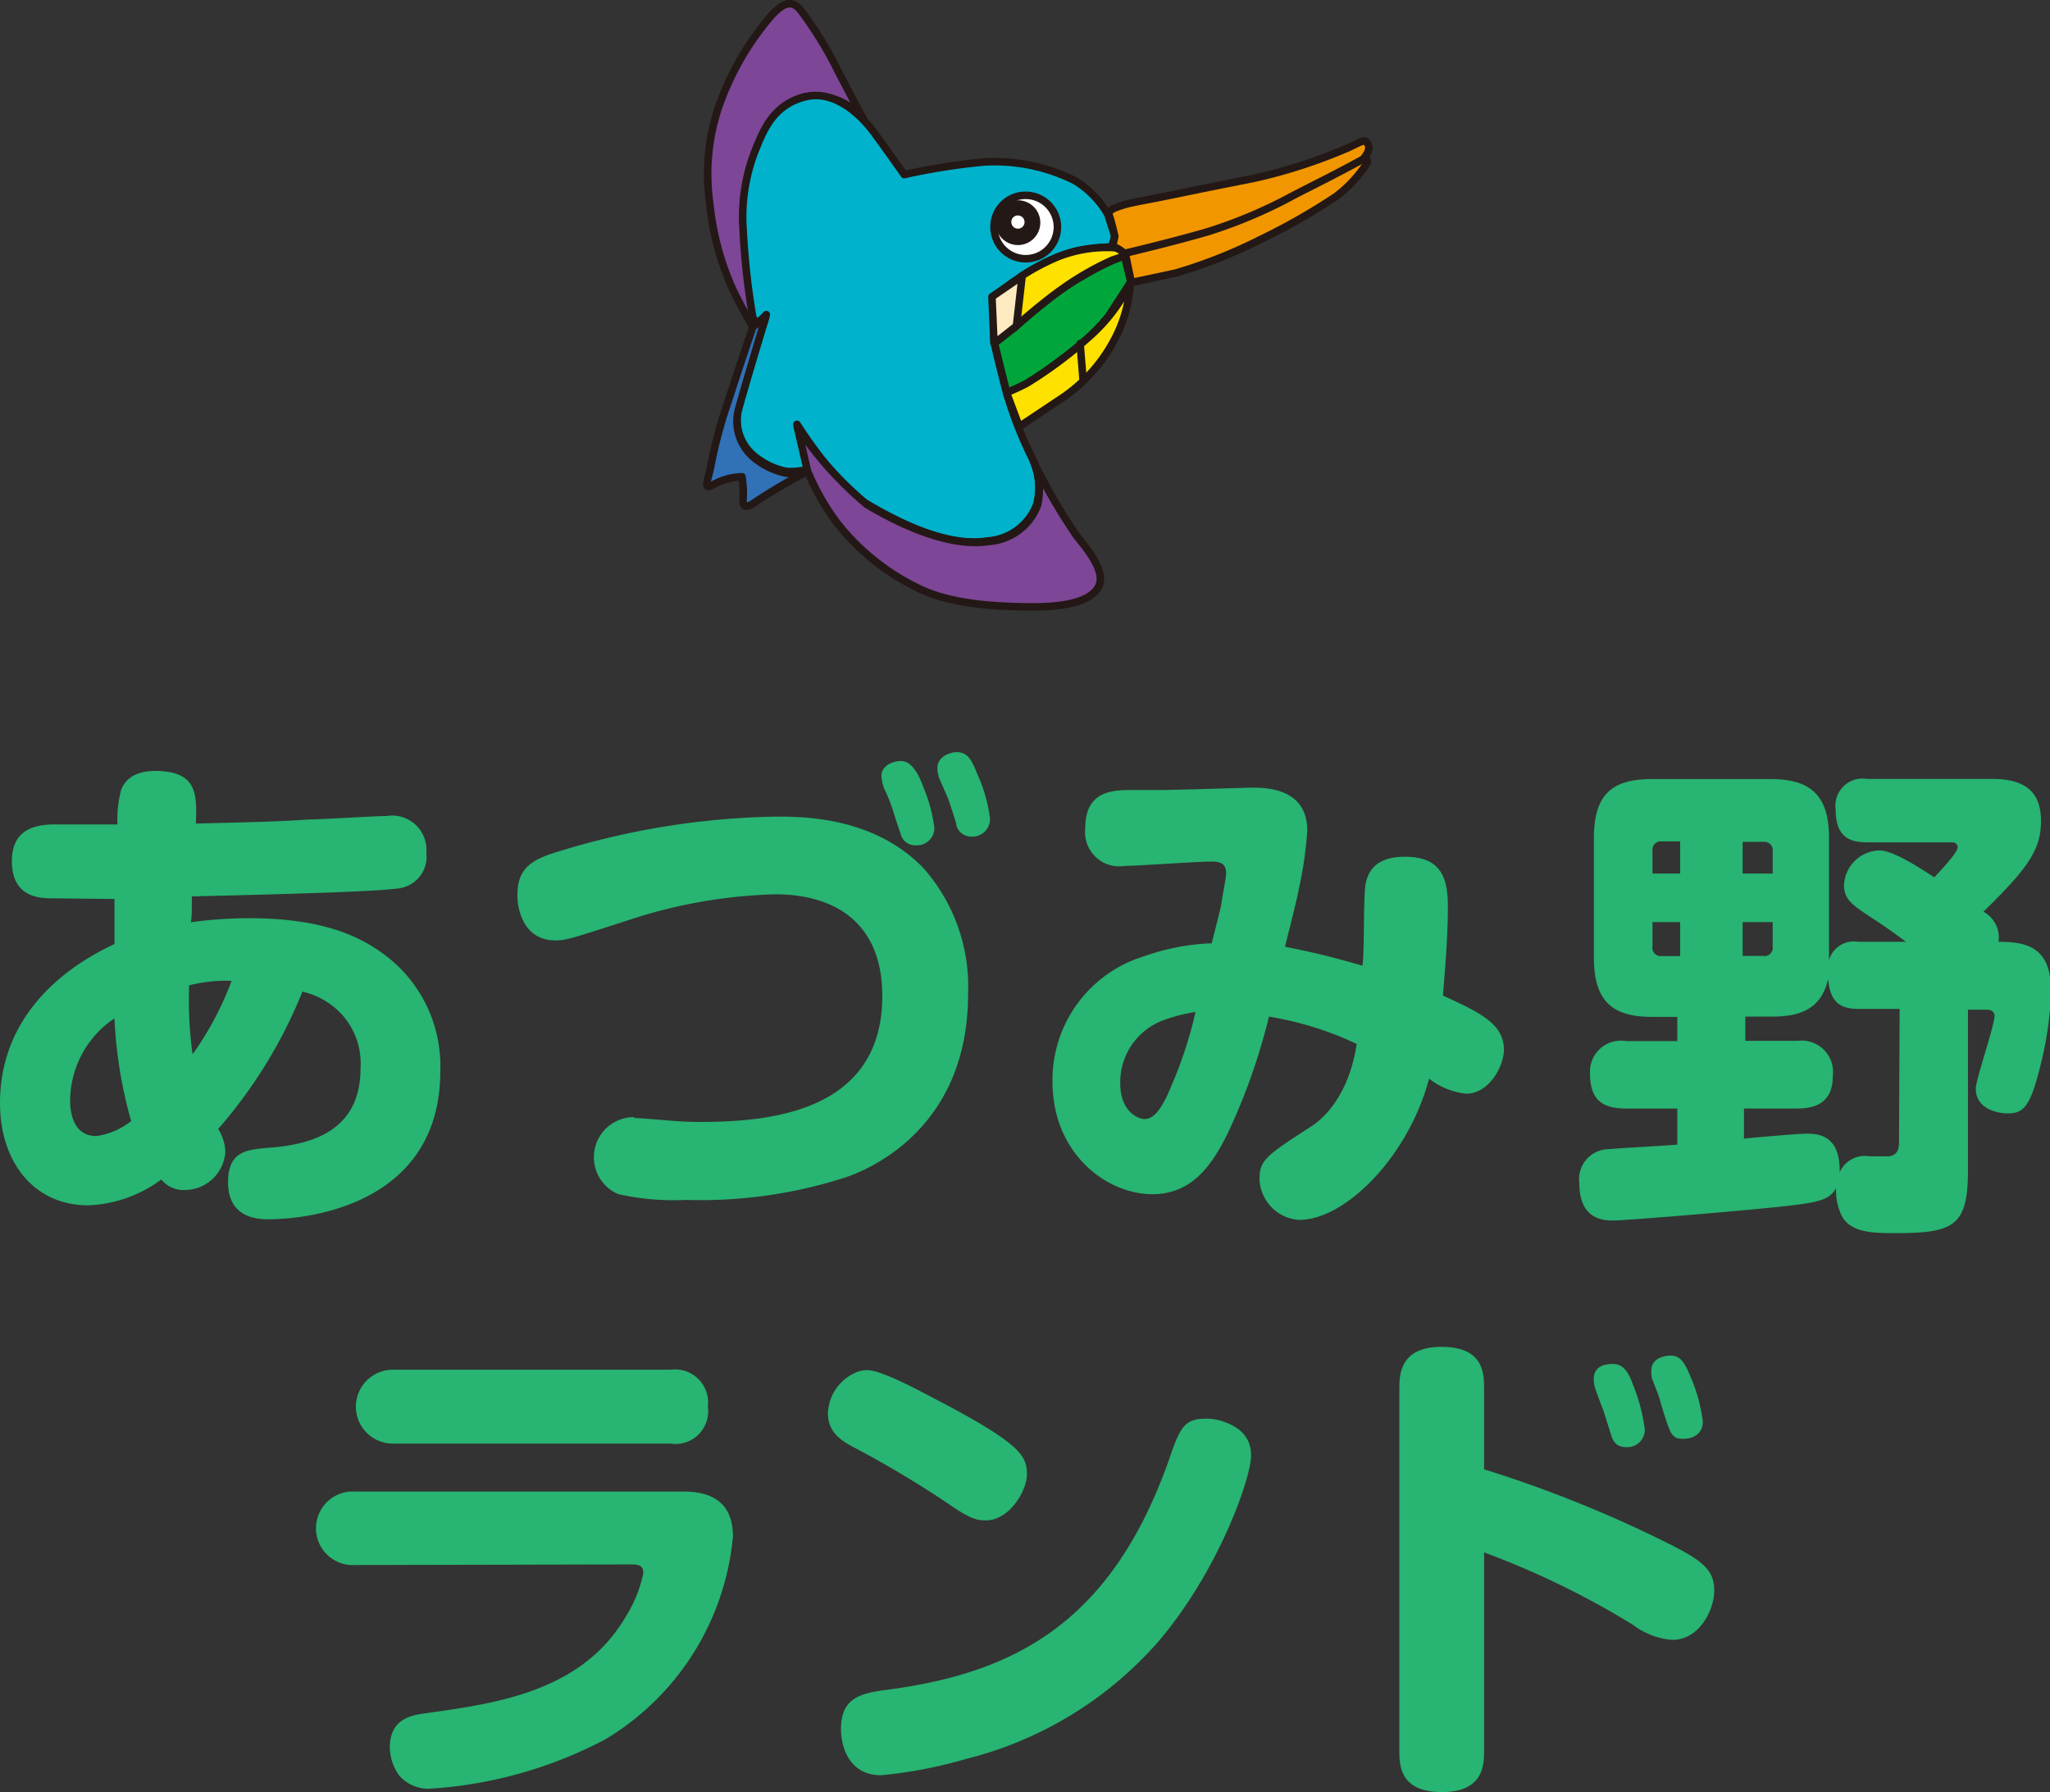 <svg xmlns="http://www.w3.org/2000/svg" viewBox="0 0 136.46 119.27"><rect x="0" y="0" width="136.46" height="119.27" fill="#333333" stroke="none"/><defs><style>.cls-1{fill:#28b472;}.cls-2{fill:#00a63c;}.cls-11,.cls-12,.cls-2,.cls-3,.cls-4,.cls-5,.cls-6,.cls-7,.cls-8{stroke:#231815;stroke-linecap:round;stroke-linejoin:round;stroke-width:0.5px;}.cls-3{fill:#7d4697;}.cls-4{fill:#00b2cc;}.cls-5{fill:#3071b7;}.cls-6{fill:#ffe100;}.cls-7{fill:none;}.cls-10,.cls-8{fill:#fff;}.cls-9{fill:#231815;}.cls-11{fill:#f29600;}.cls-12{fill:#fdeac0;}</style></defs><title>logo</title><g id="レイヤー_2" data-name="レイヤー 2"><g id="レイヤー_1-2" data-name="レイヤー 1"><path class="cls-1" d="M3.6,59.79c-.89,0-2.81,0-2.81-2.48,0-2.14,1.59-2.41,2.71-2.44l4.32,0a7.56,7.56,0,0,1,.23-2.24c.17-.56.73-1.32,2.28-1.32,2.87,0,2.77,1.65,2.71,3.5,4.16-.1,5.34-.13,7.56-.27.69,0,4.38-.23,5.14-.23a2.28,2.28,0,0,1,2.64,2.45,2.12,2.12,0,0,1-1.88,2.37c-1.94.27-11,.46-13.73.53,0,1,0,1.29-.06,1.72a28.72,28.72,0,0,1,3.83-.27c5.11,0,7.52,1.29,9.07,2.44a9.24,9.24,0,0,1,3.7,7.73c0,8.61-8.25,9.87-11.49,9.87-2.11,0-2.64-1.26-2.64-2.45,0-2.08,1.22-2.18,2.68-2.31C21.19,76.16,24,75,24,71.08a4.86,4.86,0,0,0-1.25-3.57A5.11,5.11,0,0,0,20.13,66a32,32,0,0,1-5.61,9.14A3,3,0,0,1,15,76.65a2.71,2.71,0,0,1-2.67,2.55,1.89,1.89,0,0,1-1.59-.7,8.7,8.7,0,0,1-4.88,1.72C2.24,80.22,0,77.31,0,73.42,0,68,3.73,64.64,7.62,62.83c0-.47,0-2.61,0-3Zm4,8a6.63,6.63,0,0,0-2.93,5.44c0,.37,0,2.38,1.75,2.38a4.76,4.76,0,0,0,2.31-1A29.87,29.87,0,0,1,7.62,67.81Zm7.79-2.51a9.78,9.78,0,0,0-2.8.3,26.36,26.36,0,0,0,.23,4.59A21.27,21.27,0,0,0,15.41,65.3Z"/><path class="cls-1" d="M42.2,74.41c.36,0,1.48.1,1.91.13.76.07,1.55.13,2.41.13,4.36,0,12.21-.49,12.21-8.38,0-5-3.3-6.77-7.13-6.77a33.88,33.88,0,0,0-9.86,1.75c-3.67,1.19-4.1,1.32-4.76,1.32-2.17,0-2.54-2.14-2.54-3,0-1.94,1.09-2.44,3-3a51.68,51.68,0,0,1,14.23-2.24c1.78,0,6.53,0,9.83,3.46a11.89,11.89,0,0,1,2.94,8.35c0,8.69-6.2,11.52-8.09,12.18a31.43,31.43,0,0,1-10.69,1.52,16.71,16.71,0,0,1-4.52-.39,2.67,2.67,0,0,1,1.09-5.12Zm16.63-22a2.86,2.86,0,0,1-.16-.76c0-.73.82-1,1.29-1s1,.33,1.51,1.75a10.25,10.25,0,0,1,.73,2.73A1.16,1.16,0,0,1,61,56.26a1,1,0,0,1-1.06-.8c-.1-.26-.46-1.38-.53-1.61A10.57,10.57,0,0,0,58.83,52.43Zm3.67-.69a1.89,1.89,0,0,1-.1-.6c0-.82.92-1.06,1.28-1.06.73,0,1,.5,1.39,1.49a10,10,0,0,1,.83,2.94,1.17,1.17,0,0,1-1.26,1.19,1,1,0,0,1-1-.9c-.07-.26-.43-1.35-.5-1.55S62.6,52,62.5,51.74Z"/><path class="cls-1" d="M90.91,58.8c.16-.73.59-1.78,2.6-1.78,2.54,0,2.87,1.55,2.87,3.4s-.19,4.15-.33,5.84c2.45,1.12,4.06,1.88,4.06,3.6,0,1.12-1,2.93-2.51,2.93a4.79,4.79,0,0,1-2.47-1c-1.39,5.21-5.58,9.4-8.65,9.4a2.82,2.82,0,0,1-2.64-2.7c0-1.29.46-1.59,3.47-3.54.76-.49,2.47-2,3-5.47a21.88,21.88,0,0,0-5.84-1.82,40.77,40.77,0,0,1-2.77,7.82c-1,2-2.31,4-5,4-3,0-6.64-2.67-6.64-7.49a8.61,8.61,0,0,1,6.11-8.35,15.05,15.05,0,0,1,4.49-.86c.1-.43.59-2.28.63-2.57.06-.46.33-1.82.33-2.08,0-.69-.43-.79-1-.79-.92,0-4.92.29-5.74.29a2.28,2.28,0,0,1-2.64-2.51c0-2.54,1.91-2.54,3.1-2.54h1.85c1,0,6-.16,6.1-.16.93,0,3.73,0,3.73,2.87a25.62,25.62,0,0,1-.56,3.86c-.1.63-.79,3.3-.92,3.86,2.37.47,3.53.8,5.15,1.26C90.84,63.42,90.74,59.56,90.91,58.8ZM77.5,67.88a4.4,4.4,0,0,0-2.93,4.22c0,1.91,1.22,2.38,1.61,2.38.7,0,1.23-.83,1.82-2.28a27.13,27.13,0,0,0,1.58-4.85A11.29,11.29,0,0,0,77.5,67.88Z"/><path class="cls-1" d="M131,77.84c0,3.7-.86,4.23-4.76,4.23-1.48,0-2.87,0-3.56-1a3.78,3.78,0,0,1-.46-2c-.4.76-1.12.93-3,1.16-2.11.26-10.86,1-11.85,1-.53,0-2.24,0-2.24-2.47a2,2,0,0,1,2-2.28c.66-.07,3.79-.23,4.52-.3V73.78h-3.4c-1.72,0-2.41-.69-2.41-2.37a2.06,2.06,0,0,1,2.41-2.12h3.4V67.68H110c-2.51,0-3.9-.89-3.9-3.93v-8c0-3.11,1.45-3.9,3.9-3.9h7.82c2.44,0,3.93.83,3.93,3.9v8.15a1.72,1.72,0,0,1,1.94-1.22h3.17c-.33-.27-1.48-1.09-2.11-1.49-1.52-1-2-1.32-2-2.31a2.42,2.42,0,0,1,2.35-2.28c.89,0,2.54,1.06,3.66,1.79.3-.33,1.55-1.62,1.55-2,0-.07,0-.33-.43-.33h-5.61c-1.25,0-2.08-.43-2.08-2.22a1.8,1.8,0,0,1,2.08-2h8.38c2.91,0,3.21,1.65,3.21,2.84,0,2-1.09,3.3-3.83,6a1.94,1.94,0,0,1,1,2c1.85,0,3.5.33,3.5,3.26a22.86,22.86,0,0,1-.66,4.79c-.72,3-1.18,3.37-2.24,3.37-.63,0-2.11-.27-2.11-1.65,0-.6,1.25-4.19,1.25-4.86,0-.13-.1-.39-.49-.39H131Zm-21-19.7h1.84V56h-1.22a.55.55,0,0,0-.62.62Zm0,3.23V63a.55.55,0,0,0,.62.63h1.22V61.37ZM118,58.14V56.65a.55.55,0,0,0-.6-.62H116v2.11Zm0,3.23h-2v2.25h1.35A.55.55,0,0,0,118,63Zm8.45,5.78h-2.68c-1.09,0-1.94-.27-2.08-2-.49,2.28-2.31,2.51-3.79,2.51h-1.72v1.61h3.5A2.09,2.09,0,0,1,122,71.64c0,1.91-1.39,2.14-2.41,2.14h-3.5v2c.66-.07,3.6-.33,4.19-.33.93,0,2.22.23,2.18,2.57a1.83,1.83,0,0,1,2-1.06h1.29c.59-.1.66-.52.66-1Z"/><path class="cls-1" d="M23.64,104.16a2.45,2.45,0,1,1,0-4.89H45.49c1.59,0,3.3.5,3.3,3a17.62,17.62,0,0,1-8.51,13.5,28.89,28.89,0,0,1-11.56,3.27,2.58,2.58,0,0,1-2.14-.86,3.29,3.29,0,0,1-.63-1.88c0-1.92,1.45-2.15,2.41-2.28,4.75-.66,10.43-1.45,13.34-6.5a8.61,8.61,0,0,0,1.12-2.81c0-.46-.2-.59-.86-.59Zm21-13a2.2,2.2,0,0,1,2.48,2.45,2.18,2.18,0,0,1-2.48,2.47H26.15a2.46,2.46,0,0,1,0-4.92Z"/><path class="cls-1" d="M57.73,91.19c.89,0,3.14,1.19,4.26,1.78,5.91,3.07,6.37,3.89,6.37,5.15,0,1.09-1.16,3.07-2.74,3.07-.63,0-1.09-.13-2.51-1.12a70.11,70.11,0,0,0-6-3.6c-.89-.46-2-1-2-2.41a3.09,3.09,0,0,1,2-2.77A1.85,1.85,0,0,1,57.73,91.19Zm25.55,5.67c0,1.56-2.25,7.89-6.31,12.55a25.07,25.07,0,0,1-12.64,7.65,30.2,30.2,0,0,1-5.68,1.09c-2.14,0-2.67-1.91-2.67-3.07,0-2,1.19-2.37,2.94-2.6,8.45-1.09,15-4.33,18.88-15.29.72-2.11,1-2.77,2.44-2.77a3.23,3.23,0,0,1,.89.1C82.09,94.79,83.28,95.35,83.28,96.86Z"/><path class="cls-1" d="M98.79,116.54c0,.95-.06,2.73-2.8,2.73s-2.84-1.68-2.84-2.73V92.38c0-.93.07-2.74,2.81-2.74s2.83,1.68,2.83,2.74v5.41a81.93,81.93,0,0,1,12.55,5.08c2.14,1.09,2.77,1.72,2.77,3s-1,3.27-2.77,3.27a4.91,4.91,0,0,1-2.64-1,56,56,0,0,0-9.91-4.82Zm7.4-24.13a2,2,0,0,1-.1-.63c0-1,1-1,1.29-1,.62,0,1,.46,1.32,1.38a11.74,11.74,0,0,1,.79,3,1.16,1.16,0,0,1-1.26,1.15c-.36,0-.79-.1-1-.85-.13-.43-.37-1.16-.5-1.59C106.62,93.6,106.25,92.61,106.19,92.41Zm3.79-.6a2,2,0,0,1-.06-.59c0-.89,1-1,1.28-1,.63,0,.93.42,1.32,1.38a10.84,10.84,0,0,1,.83,3c0,1.16-1.19,1.16-1.29,1.16-.79,0-.86-.23-1.52-2.41C110.48,93,110.05,92,110,91.81Z"/><path class="cls-2" d="M75.27,18.76,74.85,17a19.41,19.41,0,0,0-2.78,1.37A17.71,17.71,0,0,0,69.68,20c-1,.77-2.11,1.77-2.11,1.77l-1.39,1L67,26.08a4,4,0,0,0,1.74-.74c1-.7,3.24-2.4,3.24-2.4a18.1,18.1,0,0,0,1.79-1.87C74.2,20.42,75.27,18.76,75.27,18.76Z"/><path class="cls-3" d="M47.81,7.2a18.68,18.68,0,0,1,3.33-5.92C52.45-.31,53,.24,53.48.93a25,25,0,0,1,2.26,3.71c.92,1.78,1.73,3.28,1.73,3.28l0,0a4.21,4.21,0,0,0-3.86-1.49c-2.14.54-2.77,2.25-3.36,3.7a12.15,12.15,0,0,0-.75,5.19,49.37,49.37,0,0,0,.61,5.6c.07.38.21.81.93,0,0,0-.1.36-.27.91l-.44.25a27.1,27.1,0,0,1-1.6-2.92,18.37,18.37,0,0,1-1.48-5.58A14,14,0,0,1,47.81,7.2Z"/><path class="cls-4" d="M66.09,19.88A12.7,12.7,0,0,1,68.66,18a11.59,11.59,0,0,1,3-1.29A23.92,23.92,0,0,1,74,16.42l.21-.68-.47-1.48A6.23,6.23,0,0,0,71.51,12a12,12,0,0,0-6-1.22,42.84,42.84,0,0,0-5.32.84s-1.47-2.08-2.06-2.87-2.4-2.85-4.55-2.3-2.78,2.25-3.36,3.7a12.15,12.15,0,0,0-.75,5.19,49.37,49.37,0,0,0,.61,5.6c.07.38.21.81.93,0,0,0-1.32,4.27-1.82,6.08a3.15,3.15,0,0,0,1.05,3.36,4.9,4.9,0,0,0,2.13,1,4.84,4.84,0,0,0,1.4-.14l-.72-3s2.56,4.06,4.59,5.26S63,36.45,65.74,36A3.76,3.76,0,0,0,69,33.6a4.46,4.46,0,0,0-.3-3.11A26.39,26.39,0,0,1,67,26.13c-.4-1.47-.82-3.3-.82-3.3Z"/><path class="cls-5" d="M47.33,30.94a31.11,31.11,0,0,1,1.13-4.2c.75-2.33,1.66-5,1.66-5l.84-.6c-.43,1.39-1.48,4.93-1.77,6a3.15,3.15,0,0,0,1.05,3.36,4.9,4.9,0,0,0,2.13,1,5.52,5.52,0,0,0,1.39-.13l0,0a37.51,37.51,0,0,0-3.42,2c-1.07.78-.86,0-.86-.54a7.81,7.81,0,0,0-.09-1.1,4.17,4.17,0,0,0-1.84.49C46.71,32.72,47.14,32,47.33,30.94Z"/><path class="cls-3" d="M53.07,28.39a23.75,23.75,0,0,0,4.64,5.19c2,1.2,5.37,2.87,8.1,2.46a3.74,3.74,0,0,0,3.26-2.44,4.7,4.7,0,0,0-.24-2.81l0,0a39.14,39.14,0,0,0,2.82,4.85c.71.89,2.08,2.48,1.42,3.51s-2.64,1.27-4.66,1.24-5.09-.15-7.28-1.24a15.34,15.34,0,0,1-5.38-4.31,15.76,15.76,0,0,1-2-3.5Z"/><path class="cls-6" d="M67,26.13s.62-.24,1.33-.61a28.54,28.54,0,0,0,4.13-3.07,11.42,11.42,0,0,0,2.78-3.64,9.08,9.08,0,0,1-.8,3.27,10.73,10.73,0,0,1-3.59,4.31l-3,2Z"/><line class="cls-7" x1="71.9" y1="22.86" x2="72.1" y2="25.35"/><path class="cls-8" d="M66.17,15a2.11,2.11,0,1,0,2.11-2A2.09,2.09,0,0,0,66.17,15Z"/><path class="cls-9" d="M66.27,14.77a1.49,1.49,0,1,0,1.49-1.44A1.46,1.46,0,0,0,66.27,14.77Z"/><path class="cls-10" d="M67.32,14.77a.44.44,0,1,0,.44-.43A.43.43,0,0,0,67.32,14.77Z"/><path class="cls-11" d="M90.72,10.6s.51-.06.21.36a8.71,8.71,0,0,1-2,2.12,42.08,42.08,0,0,1-5,2.85,33.61,33.61,0,0,1-5.62,2.23c-1.16.26-3,.64-3,.64l-.4-1.92"/><path class="cls-11" d="M90.72,10.6s.58-.59.34-1-.39-.18-1.38.26a34.87,34.87,0,0,1-6.17,2c-2.31.46-3.47.69-5.35,1.08s-2.84.53-3.4.71-1.06.34-.92.7.37,1.38.37,1.38l-.14.62.8.51s3.26-.77,5.54-1.44A32,32,0,0,0,86.11,13C87.88,12.09,88.86,11.62,90.72,10.6Z"/><path class="cls-6" d="M74.07,17.3l.79-.26a.86.86,0,0,0-.74-.56,8.89,8.89,0,0,0-3.7.61A15.13,15.13,0,0,0,68,18.37l-.48,3.43s1.85-1.64,3.17-2.56A19.12,19.12,0,0,1,74.07,17.3Z"/><polygon class="cls-12" points="68.04 18.37 67.66 21.7 66.17 22.87 66.03 19.75 68.04 18.37"/></g></g></svg>